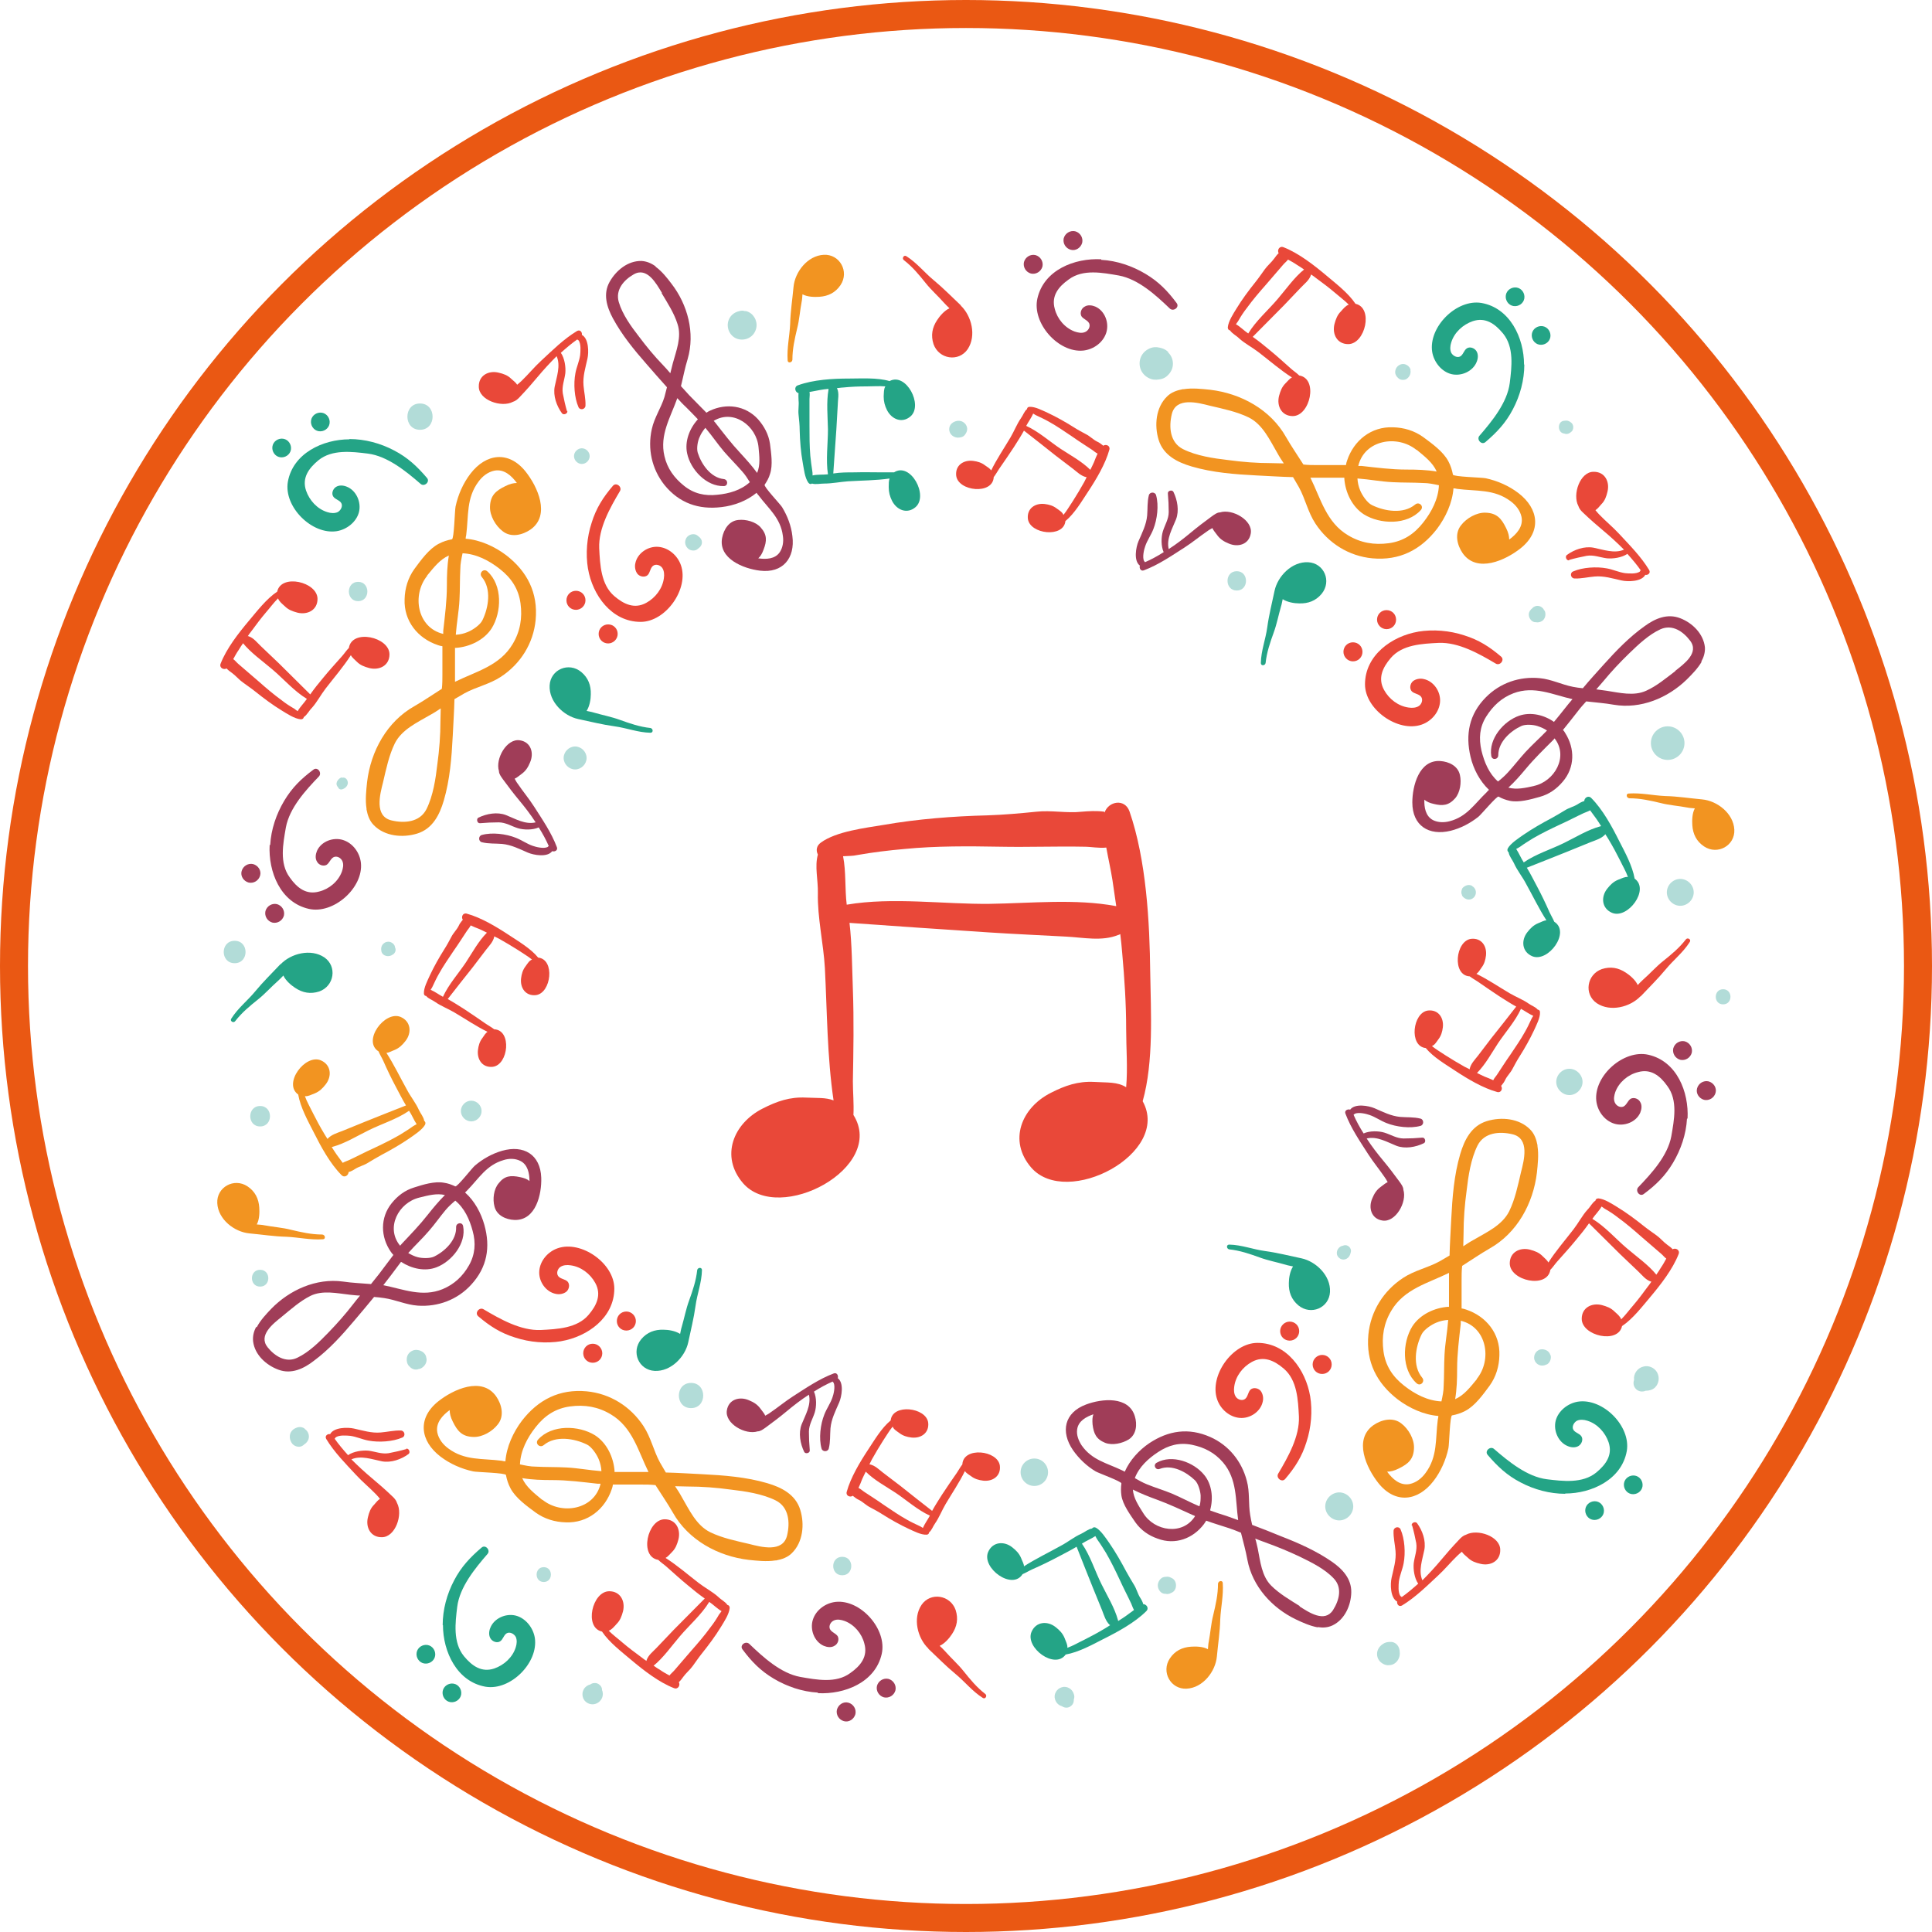 <?xml version="1.0" encoding="UTF-8"?><svg xmlns="http://www.w3.org/2000/svg" viewBox="0 0 69 69"><defs><style>.cls-1{fill:#f29421;}.cls-2{fill:#e94839;}.cls-3{fill:#a03d58;}.cls-4{fill:#24a486;}.cls-5{fill:none;stroke:#ea5813;stroke-miterlimit:10;}.cls-6{fill:#b2dcd8;}</style></defs><g id="Vrstva_3"><circle class="cls-5" cx="34.5" cy="34.5" r="34"/></g><g id="Vrstva_4"><path class="cls-2" d="m46.79,49.86c-.16-.94-.84-1.9-1.88-1.9-.9,0-1.73,1.18-1.44,2.02.12.35.44.63.81.66.37.03.75-.23.82-.59.03-.13,0-.28-.08-.38-.09-.1-.26-.13-.36-.04-.09.09-.09.25-.19.33-.1.08-.26.03-.33-.07-.07-.1-.08-.24-.06-.37.05-.37.3-.7.63-.88.42-.23.8-.05,1.14.24.48.41.51,1.12.54,1.71.03.71-.39,1.45-.74,2.04-.09.15.13.33.25.19.35-.41.6-.8.76-1.32.17-.52.22-1.1.13-1.65Z"/><path class="cls-2" d="m46.06,47.2c-.18,0-.34.15-.34.34s.15.34.34.34.34-.15.34-.34-.15-.34-.34-.34Z"/><path class="cls-2" d="m47.22,48.39c-.18,0-.34.15-.34.34s.15.34.34.34.34-.15.34-.34-.15-.34-.34-.34Z"/><path class="cls-3" d="m60.27,39.95c.05-.95-.38-2.05-1.4-2.28-.88-.2-1.95.75-1.86,1.64.04.37.29.71.64.82s.78-.05.93-.39c.05-.12.07-.27,0-.38-.06-.12-.22-.18-.34-.12-.11.07-.14.22-.26.28-.12.05-.26-.03-.31-.15-.05-.12-.02-.25.02-.37.13-.35.45-.62.81-.71.46-.13.79.13,1.05.5.38.51.24,1.21.14,1.79-.13.7-.71,1.33-1.18,1.82-.12.13.05.36.2.24.43-.32.76-.64,1.04-1.11.28-.47.47-1.02.5-1.58Z"/><path class="cls-3" d="m60.17,37.19c-.18-.04-.36.07-.41.25-.04.18.07.36.25.41.18.04.36-.07.41-.25.04-.18-.07-.36-.25-.41Z"/><path class="cls-3" d="m61.02,38.62c-.18-.04-.36.07-.41.25s.07.36.25.41c.18.04.36-.07.41-.25s-.07-.36-.25-.41Z"/><path class="cls-4" d="m55.9,53.34c.95,0,2.02-.5,2.2-1.52.15-.89-.86-1.9-1.75-1.76-.36.06-.7.33-.79.68-.09.36.1.78.44.91.12.05.27.06.38-.01s.17-.23.1-.34c-.07-.11-.23-.13-.29-.24-.06-.11.02-.26.13-.32.11-.05.25-.04.37,0,.36.11.64.42.76.77.15.45-.09.79-.44,1.08-.49.4-1.2.31-1.77.24-.7-.09-1.36-.63-1.88-1.08-.13-.12-.35.07-.23.21.35.41.69.73,1.17.98.49.26,1.05.41,1.6.41Z"/><path class="cls-4" d="m58.66,53.09c.03-.18-.09-.36-.27-.39s-.36.09-.39.27c-.03.18.09.36.27.39s.36-.09.39-.27Z"/><path class="cls-4" d="m57.28,54.01c.03-.18-.09-.36-.27-.39s-.36.09-.39.27c-.03.18.09.36.27.39s.36-.09.39-.27Z"/><path class="cls-3" d="m50.79,40.63c-.22.02-.44.03-.66.03-.25,0-.46-.14-.69-.21-.2-.06-.52-.07-.74.03-.14-.22-.26-.44-.36-.67.02,0,.03-.02.04-.03.14-.07.42,0,.53.04.21.07.4.21.61.29.35.14.85.2,1.21.1.13-.03.13-.23,0-.26-.24-.06-.48-.04-.72-.06-.33-.03-.62-.18-.92-.31-.21-.09-.7-.18-.87.05-.09-.03-.21.03-.17.14.2.53.52.99.82,1.46.18.28.39.53.58.81.04.05.07.11.11.18-.08.03-.15.1-.25.17-.15.11-.23.24-.3.41-.15.34-.03.73.36.79.47.08.89-.66.75-1.1,0-.1-.07-.19-.14-.29-.19-.26-.38-.51-.58-.75-.2-.24-.41-.51-.59-.79.37-.09.73.13,1.06.26.31.12.69.05.98-.09.09-.04.05-.21-.05-.2Z"/><path class="cls-2" d="m50.43,54.47c.06.21.11.43.15.64.04.25-.06.48-.09.72-.02.21.02.53.16.73-.19.17-.39.34-.59.48-.01-.02-.02-.03-.04-.03-.1-.13-.07-.41-.06-.53.03-.22.13-.43.17-.65.07-.37.04-.87-.11-1.21-.05-.12-.24-.09-.25.05-.01.24.05.48.07.72.03.33-.07.64-.14.96-.05.22-.05.72.2.85-.02.09.06.2.17.14.48-.29.88-.69,1.29-1.07.24-.22.45-.48.69-.71.05-.05.1-.09.16-.14.05.08.12.13.21.21.13.13.28.18.45.22.36.09.72-.1.71-.5,0-.48-.81-.76-1.22-.54-.1.03-.18.1-.26.19-.22.23-.43.47-.63.71-.2.24-.43.49-.67.73-.15-.34,0-.74.07-1.09.06-.33-.07-.69-.26-.95-.06-.08-.22-.01-.19.09Z"/><path class="cls-4" d="m40.83,57.29c-.02-.08-.07-.17-.11-.23-.09-.14-.13-.32-.22-.46-.1-.16-.19-.32-.28-.48-.18-.34-.38-.69-.6-1.01-.12-.17-.3-.45-.48-.55-.06-.03-.11-.01-.14.03-.14.02-.26.13-.39.19-.25.11-.48.3-.73.43-.43.24-.89.46-1.31.73,0-.09-.06-.18-.1-.29-.07-.17-.18-.28-.32-.39-.29-.23-.7-.2-.86.17-.24.57.86,1.38,1.23.79.12-.05.23-.12.34-.17.32-.14.63-.29.93-.45.22-.12.45-.23.66-.36.19.49.39.98.58,1.46.11.27.22.54.33.81.07.18.13.39.27.52,0,0,.01.01.02.01-.06.04-.12.08-.19.12-.25.15-.49.28-.75.41-.19.09-.39.21-.59.28.01-.12-.05-.21-.1-.35-.07-.17-.18-.28-.32-.39-.29-.23-.7-.2-.86.17-.24.56.83,1.36,1.22.81.46-.08.95-.35,1.34-.55.52-.26,1.13-.59,1.54-1,.11-.11,0-.26-.13-.25Zm-.9.59s0,0,0-.01c-.12-.45-.39-.88-.59-1.29-.23-.46-.4-1.02-.7-1.45.15-.1.33-.17.48-.27.03.05.05.1.08.14.11.15.2.3.3.46.18.31.34.64.49.96.13.29.28.57.41.85.03.07.06.16.1.23-.1.07-.2.15-.3.22-.08.06-.17.11-.26.17Z"/><path class="cls-2" d="m59.75,44.63c-.06-.07-.13-.12-.2-.17-.14-.1-.25-.24-.39-.34-.15-.11-.3-.21-.45-.33-.3-.24-.62-.48-.95-.68-.18-.11-.45-.29-.67-.31-.07,0-.1.03-.11.08-.12.08-.18.22-.29.33-.18.2-.32.47-.49.69-.3.39-.64.78-.9,1.19-.04-.08-.12-.14-.21-.23-.13-.13-.27-.18-.45-.23-.36-.09-.72.09-.72.49,0,.62,1.34.92,1.45.23.09-.09.16-.2.24-.29.23-.26.46-.51.68-.78.16-.19.32-.39.46-.59.37.37.75.74,1.12,1.11.21.2.42.4.63.6.14.13.27.31.46.37,0,0,.02,0,.02,0-.04.06-.08.12-.13.18-.17.23-.34.46-.52.67-.14.16-.27.34-.43.5-.04-.11-.13-.18-.24-.28-.13-.13-.27-.18-.45-.23-.36-.09-.72.09-.72.49,0,.61,1.3.91,1.44.26.39-.26.73-.71,1.01-1.04.37-.44.8-.99,1.01-1.53.06-.15-.11-.24-.22-.17Zm-.59.9s0,0,0,0c-.29-.36-.71-.65-1.06-.95-.39-.33-.78-.78-1.23-1.05.1-.15.24-.28.33-.44.05.03.09.07.13.09.16.09.31.19.45.3.29.21.57.45.83.68.24.21.48.41.72.62.06.05.12.13.18.17-.06.11-.12.22-.19.32-.05.09-.11.17-.17.26Z"/><path class="cls-2" d="m53.63,38.76c.05-.06.1-.13.13-.2.07-.14.19-.25.26-.39.08-.15.16-.3.25-.44.19-.3.37-.62.52-.94.08-.18.22-.44.21-.64,0-.06-.04-.09-.08-.09-.08-.1-.22-.14-.33-.22-.2-.14-.46-.24-.68-.37-.39-.23-.77-.49-1.18-.69.07-.05.12-.13.18-.22.1-.13.14-.27.16-.43.04-.34-.16-.64-.53-.6-.56.07-.69,1.31-.05,1.34.09.07.2.13.29.19.26.18.52.36.78.53.19.12.39.25.59.36-.3.38-.59.76-.89,1.13-.16.21-.32.42-.48.63-.11.14-.25.28-.29.46,0,0,0,.01,0,.02-.06-.03-.12-.06-.18-.09-.23-.13-.45-.26-.67-.4-.16-.11-.34-.21-.5-.34.1-.04.15-.13.23-.24.1-.13.14-.27.16-.43.04-.34-.16-.64-.53-.6-.55.07-.69,1.28-.08,1.34.27.33.72.59,1.05.81.44.29.99.62,1.5.76.14.04.21-.12.14-.22Zm-.88-.44s0,0,0,0c.3-.3.52-.71.75-1.06.26-.39.62-.79.82-1.23.15.08.28.18.44.25-.03.05-.06.09-.07.12-.07.15-.14.3-.22.44-.16.29-.35.56-.53.83-.17.24-.32.48-.48.72-.04.06-.1.12-.13.19-.1-.05-.21-.09-.31-.13-.09-.04-.17-.08-.25-.12Z"/><path class="cls-1" d="m54.91,40.9c-.04-.21-.11-.41-.26-.56-.39-.4-1.03-.46-1.55-.3-.55.17-.8.67-.95,1.18-.22.75-.28,1.54-.32,2.32-.02.43-.05.86-.06,1.3-.12.07-.24.14-.36.21-.42.23-.89.32-1.3.59-.7.46-1.16,1.19-1.24,2.03-.09.97.3,1.73,1.05,2.31.41.31.93.55,1.45.59,0,.04-.01.09-.02.13-.09.7,0,1.32-.44,1.91-.14.19-.33.34-.56.39-.35.07-.62-.18-.81-.44.12,0,.25-.03.41-.11.35-.17.54-.34.55-.74.01-.32-.2-.68-.45-.87-.3-.24-.71-.14-1,.06-.72.51-.25,1.53.18,2.07.6.75,1.41.65,1.97-.08.26-.34.44-.75.53-1.17.03-.13.05-1.16.13-1.17.16-.03.32-.08.47-.16.35-.18.64-.59.87-.9.23-.32.34-.69.35-1.08.03-.78-.47-1.4-1.19-1.64-.05-.02-.1-.03-.16-.04,0-.33,0-.67,0-1,0-.17,0-.35.02-.52.33-.21.65-.43.98-.62.98-.55,1.56-1.61,1.69-2.71.03-.29.07-.64.02-.95Zm-3.17,5.77c-.51.03-1.03.28-1.3.7-.36.58-.39,1.54.15,2.03.14.13.32-.06.2-.2-.35-.42-.24-1.09-.02-1.54.08-.17.35-.35.52-.42.14-.06.28-.09.43-.1,0,0,0,.01,0,.02-.03.41-.11.82-.13,1.23-.02.37-.01.73-.03,1.1,0,.19-.04.37-.08.56-.49-.02-.95-.26-1.33-.56-.41-.32-.67-.71-.74-1.23-.07-.52.01-1,.28-1.45.46-.78,1.31-.98,2.06-1.35,0,.17,0,.35,0,.52,0,.23,0,.47,0,.7Zm1.01,2.58c-.24.29-.46.58-.78.72.06-.36.07-.71.07-1.08,0-.54.07-1.07.13-1.61,0-.04,0-.07,0-.11.93.22,1.13,1.39.57,2.08Zm1.57-7.38c-.11.47-.21.96-.42,1.39-.25.5-.81.75-1.27,1.02-.13.07-.25.15-.37.23,0-.15.01-.3.01-.45,0-.52.04-1.03.11-1.54.06-.52.15-1.13.39-1.61.24-.47.79-.51,1.25-.4.62.15.41.93.3,1.36Z"/><path class="cls-3" d="m47.06,58.11c.18.03.36.02.53-.06.44-.21.66-.72.67-1.18.01-.49-.32-.84-.7-1.1-.55-.38-1.18-.66-1.8-.9-.34-.14-.69-.28-1.04-.41-.03-.12-.05-.23-.07-.35-.07-.41-.01-.82-.12-1.22-.18-.7-.65-1.28-1.31-1.57-.77-.34-1.49-.23-2.17.22-.37.25-.7.61-.88,1.02-.03-.02-.07-.03-.1-.05-.54-.26-1.07-.36-1.44-.89-.11-.17-.19-.37-.16-.57.04-.3.32-.45.58-.54-.04.1-.04.22-.03.36.04.33.13.53.45.66.26.1.61.02.84-.12.28-.18.31-.54.22-.83-.22-.73-1.18-.63-1.74-.42-.78.29-.92.97-.47,1.63.21.3.49.57.81.76.1.06.93.36.92.43-.02.14-.02.28,0,.43.05.33.31.68.5.96.2.28.47.47.79.58.63.24,1.27,0,1.66-.52.03-.04.05-.08.08-.12.27.1.55.18.82.27.14.05.28.1.42.16.08.32.17.64.23.97.18.95.88,1.72,1.74,2.13.23.11.5.23.77.28Zm-3.84-4.18c.12-.43.06-.92-.21-1.25-.37-.46-1.15-.75-1.7-.44-.14.08-.04.28.11.22.44-.17.95.11,1.26.41.12.12.19.39.2.54,0,.13,0,.25-.04.38,0,0-.01,0-.02,0-.33-.14-.64-.31-.97-.45-.29-.12-.6-.21-.89-.33-.15-.06-.29-.14-.43-.22.15-.4.48-.7.83-.93.38-.25.76-.35,1.21-.26.44.09.81.28,1.11.63.51.6.44,1.34.54,2.06-.14-.05-.28-.1-.42-.15-.19-.06-.38-.12-.57-.19Zm-2.39.11c-.17-.27-.35-.54-.37-.84.28.14.56.25.86.36.44.16.86.36,1.28.55.03.01.06.02.08.04-.44.7-1.45.54-1.85-.11Zm5.59,3.32c-.35-.22-.73-.44-1.02-.73-.34-.34-.39-.87-.48-1.32-.03-.12-.05-.24-.09-.36.12.05.24.09.37.14.42.15.83.32,1.23.51.41.2.88.43,1.2.77.32.33.2.78-.02,1.13-.3.47-.87.08-1.2-.13Z"/><path class="cls-4" d="m46.48,44.94c-.43-.09-.86-.2-1.3-.26-.44-.06-.83-.22-1.28-.23-.11,0-.1.15,0,.17.38.04.73.16,1.09.29.3.11.62.17.93.26.09.03.18.04.26.06-.11.17-.15.42-.15.59-.01.32.09.59.34.8.45.37,1.1.09,1.13-.48.03-.58-.5-1.09-1.02-1.2Z"/><path class="cls-2" d="m58.59,35.59c.3-.32.62-.63.9-.97.28-.34.62-.6.86-.98.06-.09-.08-.17-.14-.09-.24.31-.52.54-.82.78-.25.2-.47.45-.71.66-.07.06-.13.13-.19.19-.08-.18-.28-.35-.42-.44-.27-.18-.55-.23-.86-.13-.54.19-.65.9-.18,1.22.48.32,1.19.14,1.56-.25Z"/><path class="cls-1" d="m43.46,59.16c.04-.44.11-.88.12-1.32.02-.44.12-.85.09-1.3,0-.11-.16-.09-.17.02,0,.39-.08.74-.17,1.12-.08.31-.1.64-.16.95-.02.09-.02.18-.03.27-.18-.1-.44-.1-.6-.09-.32.02-.58.15-.76.42-.32.48.03,1.11.6,1.08.58-.03,1.03-.61,1.08-1.15Z"/><path class="cls-2" d="m50.65,22.56c-.94.16-1.9.84-1.9,1.88,0,.9,1.18,1.73,2.02,1.44.35-.12.63-.44.66-.81.03-.37-.23-.75-.59-.82-.13-.03-.28,0-.38.08-.1.09-.13.26-.04.36.09.09.25.09.33.19.08.1.03.26-.07.33-.1.07-.24.08-.37.06-.37-.05-.7-.3-.88-.63-.23-.42-.05-.8.24-1.14.41-.48,1.12-.51,1.71-.54.71-.03,1.45.39,2.04.74.15.09.33-.13.19-.25-.41-.35-.8-.6-1.32-.76-.52-.17-1.1-.22-1.65-.13Z"/><path class="cls-2" d="m47.98,23.28c0,.18.15.34.34.34s.34-.15.34-.34-.15-.34-.34-.34-.34.15-.34.34Z"/><path class="cls-2" d="m49.18,22.13c0,.18.15.34.34.34s.34-.15.34-.34-.15-.34-.34-.34-.34.15-.34.34Z"/><path class="cls-3" d="m39.33,9.26c-.95-.05-2.05.38-2.28,1.4-.2.88.75,1.95,1.64,1.86.37-.04.71-.29.82-.64.11-.35-.05-.78-.39-.93-.12-.05-.27-.07-.38,0-.12.06-.18.22-.12.34.07.11.22.14.28.26.05.12-.03.26-.15.31-.12.05-.25.02-.37-.02-.35-.13-.62-.45-.71-.81-.13-.46.13-.79.5-1.05.51-.38,1.21-.24,1.79-.14.7.13,1.33.71,1.82,1.18.13.12.36-.05.24-.2-.32-.43-.64-.76-1.11-1.04-.47-.28-1.02-.47-1.58-.5Z"/><path class="cls-3" d="m36.57,9.36c-.04.18.07.36.25.41.18.04.36-.07.41-.25.04-.18-.07-.36-.25-.41-.18-.04-.36.07-.41.25Z"/><path class="cls-3" d="m37.99,8.51c-.04.18.07.36.25.41s.36-.07.41-.25c.04-.18-.07-.36-.25-.41-.18-.04-.36.07-.41.25Z"/><path class="cls-4" d="m54.43,13.02c0-.95-.5-2.02-1.52-2.2-.89-.15-1.9.86-1.76,1.75.06.36.33.7.68.79.36.09.78-.1.91-.44.05-.12.06-.27-.01-.38-.07-.11-.23-.17-.34-.1-.11.07-.13.23-.24.29-.11.06-.26-.02-.32-.13-.05-.11-.04-.25,0-.37.11-.36.42-.64.77-.76.45-.15.79.09,1.08.44.4.49.31,1.2.24,1.77-.09.7-.63,1.36-1.08,1.88-.12.13.07.35.21.23.41-.35.73-.69.98-1.17.26-.49.41-1.05.41-1.6Z"/><path class="cls-4" d="m54.17,10.27c-.18-.03-.36.09-.39.27s.09.36.27.39c.18.03.36-.09.39-.27s-.09-.36-.27-.39Z"/><path class="cls-4" d="m55.1,11.65c-.18-.03-.36.09-.39.27s.09.36.27.39c.18.03.36-.09.39-.27s-.09-.36-.27-.39Z"/><path class="cls-3" d="m41.71,17.63c.02.22.03.44.03.66,0,.25-.14.46-.21.69-.06.2-.07.52.03.74-.22.14-.44.26-.67.36,0-.02-.02-.03-.03-.04-.07-.14,0-.42.04-.53.07-.21.21-.4.29-.61.14-.35.2-.85.1-1.21-.03-.13-.23-.13-.26,0-.06.24-.04.48-.06.72-.03.33-.18.62-.31.92-.09.21-.18.7.05.87-.03.09.03.21.14.17.53-.2.99-.52,1.46-.82.28-.18.53-.39.81-.58.05-.04.11-.07.18-.11.03.08.1.15.17.25.11.15.24.23.41.3.34.15.73.03.79-.36.08-.47-.66-.89-1.1-.75-.1,0-.19.07-.29.14-.26.19-.51.38-.75.58-.24.2-.51.41-.79.59-.09-.37.13-.73.26-1.06.12-.31.05-.69-.09-.98-.04-.09-.21-.05-.2.05Z"/><path class="cls-2" d="m56.03,20c.21-.06.43-.11.64-.15.25-.04.48.06.72.09.21.02.53-.02.73-.16.17.19.34.39.48.59-.02.01-.03.02-.03.04-.13.1-.41.07-.53.06-.22-.03-.43-.13-.65-.17-.37-.07-.87-.04-1.21.11-.12.05-.09.24.05.25.24.01.48-.05.72-.07.33-.03.64.07.96.14.22.05.72.05.85-.2.09.02.2-.06.14-.17-.29-.48-.69-.88-1.07-1.29-.22-.24-.48-.45-.71-.69-.05-.05-.09-.1-.14-.16.08-.05.13-.12.21-.21.13-.13.18-.28.22-.45.09-.36-.1-.72-.5-.71-.48,0-.76.81-.54,1.22.03.1.1.18.19.26.23.22.47.43.71.63.24.2.49.43.73.67-.34.15-.74,0-1.09-.07-.33-.06-.69.07-.95.26-.08.06-.01.22.09.19Z"/><path class="cls-4" d="m56.58,28.61c-.08.02-.17.07-.23.11-.14.09-.32.13-.46.22-.16.1-.32.19-.48.28-.34.18-.69.38-1.01.6-.17.12-.45.3-.55.48-.03.06-.01.11.03.14.02.14.13.26.19.39.11.25.3.48.43.73.24.43.46.89.73,1.31-.09,0-.18.06-.29.1-.17.07-.28.18-.39.32-.23.29-.2.7.17.86.57.24,1.38-.86.79-1.23-.05-.12-.12-.23-.17-.34-.14-.32-.29-.63-.45-.93-.12-.22-.23-.45-.36-.66.49-.19.98-.39,1.46-.58.27-.11.54-.22.81-.33.18-.07.39-.13.52-.27,0,0,.01-.01.01-.02.04.06.08.12.12.19.15.25.28.49.41.75.09.19.21.39.28.59-.12-.01-.21.05-.35.1-.17.07-.28.18-.39.32-.23.29-.2.7.17.86.56.24,1.36-.83.81-1.22-.08-.46-.35-.95-.55-1.34-.26-.52-.59-1.13-1-1.54-.11-.11-.26,0-.25.13Zm.59.9s0,0-.01,0c-.45.12-.88.39-1.29.59-.46.23-1.02.4-1.45.7-.1-.15-.17-.33-.27-.48.05-.03.1-.05.14-.08.15-.11.3-.2.46-.3.31-.18.64-.34.96-.49.29-.13.57-.28.85-.41.07-.03.16-.06.23-.1.07.1.15.2.22.3.06.08.11.17.17.26Z"/><path class="cls-2" d="m45.68,9.03c-.07.06-.12.13-.17.2-.1.14-.24.25-.34.39-.11.15-.21.3-.33.45-.24.3-.48.62-.68.95-.11.18-.29.45-.31.67,0,.07.03.1.08.11.08.12.22.18.33.29.2.18.47.32.69.49.39.3.78.64,1.19.9-.08.04-.14.12-.23.21-.13.13-.18.27-.23.45-.09.36.09.72.49.72.62,0,.92-1.34.23-1.45-.09-.09-.2-.16-.29-.24-.26-.23-.51-.46-.78-.68-.19-.16-.39-.32-.59-.46.37-.37.74-.75,1.11-1.12.2-.21.4-.42.6-.63.13-.14.31-.27.37-.46,0,0,0-.02,0-.02.06.04.12.08.18.13.23.17.46.34.67.52.16.14.34.27.5.43-.11.04-.18.13-.28.24-.13.13-.18.27-.23.45-.09.36.09.72.49.72.61,0,.91-1.3.26-1.44-.26-.39-.71-.73-1.04-1.01-.44-.37-.99-.8-1.53-1.01-.15-.06-.24.11-.17.22Zm.9.59s0,0,0,0c-.36.29-.65.71-.95,1.06-.33.39-.78.78-1.05,1.23-.15-.1-.28-.24-.44-.33.03-.05.07-.09.09-.13.09-.16.19-.31.3-.45.21-.29.45-.57.68-.83.21-.24.41-.48.62-.72.05-.06.13-.12.17-.18.11.06.22.12.32.19.09.05.17.11.26.17Z"/><path class="cls-2" d="m39.38,15.9c-.06-.05-.13-.1-.2-.13-.14-.07-.25-.19-.39-.26-.15-.08-.3-.16-.44-.25-.3-.19-.62-.37-.94-.52-.18-.08-.44-.22-.64-.21-.06,0-.09.04-.09.08-.1.08-.14.22-.22.33-.14.2-.24.46-.37.68-.23.39-.49.77-.69,1.18-.05-.07-.13-.12-.22-.18-.13-.1-.27-.14-.43-.16-.34-.04-.64.16-.6.53.07.56,1.31.69,1.34.05.07-.09.13-.2.19-.29.18-.26.36-.52.53-.78.12-.19.25-.39.36-.59.38.3.76.59,1.13.89.21.16.42.32.63.48.14.11.28.25.46.29,0,0,.01,0,.02,0-.03.06-.06.12-.09.18-.13.23-.26.45-.4.67-.11.16-.21.34-.34.5-.04-.1-.13-.15-.24-.23-.13-.1-.27-.14-.43-.16-.34-.04-.64.16-.6.53.07.55,1.28.69,1.34.08.33-.27.59-.72.81-1.05.29-.44.62-.99.76-1.5.04-.14-.12-.21-.22-.14Zm-.44.88s0,0,0,0c-.3-.3-.71-.52-1.06-.75-.39-.26-.79-.62-1.23-.82.08-.15.18-.28.25-.44.05.03.09.06.12.07.15.07.3.14.44.22.29.16.56.35.83.53.24.17.48.32.72.48.06.04.12.1.19.13-.05.1-.09.21-.13.31-.04.09-.08.17-.12.25Z"/><path class="cls-1" d="m42.24,13.9c-.21.04-.41.11-.56.26-.4.39-.46,1.03-.3,1.55.17.55.67.8,1.18.95.75.22,1.54.28,2.32.32.43.02.86.05,1.3.06.07.12.14.24.21.36.23.42.32.89.59,1.3.46.7,1.19,1.16,2.03,1.24.97.09,1.73-.3,2.31-1.05.31-.41.55-.93.59-1.45.04,0,.09.01.13.02.7.09,1.32,0,1.91.44.19.14.34.33.39.56.07.35-.18.62-.44.81,0-.12-.03-.25-.11-.41-.17-.35-.34-.54-.74-.55-.32-.01-.68.2-.87.45-.24.3-.14.71.06,1,.51.72,1.53.25,2.07-.18.75-.6.65-1.41-.08-1.97-.34-.26-.75-.44-1.17-.53-.13-.03-1.16-.05-1.17-.13-.03-.16-.08-.32-.16-.47-.18-.35-.59-.64-.9-.87-.32-.23-.69-.34-1.08-.35-.78-.03-1.4.47-1.64,1.19-.02.05-.03.1-.04.16-.33,0-.67,0-1,0-.17,0-.35,0-.52-.02-.21-.33-.43-.65-.62-.98-.55-.98-1.61-1.56-2.71-1.69-.29-.03-.64-.07-.95-.02Zm5.77,3.17c.03.51.28,1.03.7,1.3.58.36,1.54.39,2.03-.15.13-.14-.06-.32-.2-.2-.42.35-1.09.24-1.54.02-.17-.08-.35-.35-.42-.52-.06-.14-.09-.28-.1-.43,0,0,.01,0,.02,0,.41.03.82.11,1.23.13.37.02.73.01,1.1.03.19,0,.37.04.56.08-.02.49-.26.95-.56,1.33-.32.41-.71.67-1.23.74-.52.07-1-.01-1.45-.28-.78-.46-.98-1.31-1.35-2.06.17,0,.35,0,.52,0,.23,0,.47,0,.7,0Zm2.58-1.01c.29.24.58.46.72.78-.36-.06-.71-.07-1.08-.07-.54,0-1.07-.07-1.61-.13-.04,0-.07,0-.11,0,.22-.93,1.39-1.13,2.08-.57Zm-7.38-1.57c.47.11.96.21,1.39.42.5.25.75.81,1.02,1.27.07.13.15.25.23.37-.15,0-.3-.01-.45-.01-.52,0-1.03-.04-1.54-.11-.52-.06-1.13-.15-1.61-.39-.47-.24-.51-.79-.4-1.25.15-.62.93-.41,1.36-.3Z"/><path class="cls-3" d="m60.76,23.63c.09-.16.14-.33.13-.51-.05-.48-.44-.87-.88-1.04-.46-.18-.9.01-1.27.28-.55.39-1.02.88-1.47,1.38-.25.28-.5.55-.74.84-.12-.01-.24-.03-.35-.05-.41-.08-.77-.27-1.19-.31-.72-.07-1.42.17-1.93.69-.59.6-.73,1.32-.54,2.12.1.43.33.87.66,1.18-.03.02-.06.05-.08.08-.44.42-.71.88-1.33,1.04-.19.05-.41.05-.59-.04-.27-.14-.32-.46-.31-.73.08.07.19.12.33.15.32.08.54.06.77-.2.18-.21.23-.57.17-.83-.07-.33-.4-.48-.7-.5-.76-.05-1,.89-1,1.48,0,.83.59,1.2,1.37,1.01.36-.09.7-.27.99-.5.09-.07.66-.75.72-.72.12.07.26.12.4.15.33.07.75-.05,1.07-.14.33-.09.6-.28.82-.54.44-.51.44-1.19.09-1.74-.02-.04-.05-.08-.08-.11.18-.22.36-.45.54-.68.09-.12.19-.23.29-.34.33.04.66.06.99.12.96.16,1.92-.24,2.6-.9.18-.18.39-.39.53-.63Zm-5.25,2.16c-.36-.26-.84-.37-1.25-.23-.56.19-1.1.83-1,1.44.03.16.25.13.25-.03,0-.47.43-.86.82-1.04.15-.07.43-.05.58,0,.12.04.24.09.34.16,0,0,0,0-.01.01-.25.26-.51.49-.76.76-.21.23-.41.49-.62.72-.11.12-.23.23-.36.33-.32-.28-.49-.69-.59-1.1-.1-.44-.07-.84.17-1.22.24-.38.55-.67.97-.83.74-.28,1.4.05,2.11.21-.1.11-.19.23-.28.34-.13.16-.25.32-.38.47Zm-.72,2.28c-.32.07-.62.14-.92.06.23-.21.43-.44.63-.68.3-.36.63-.68.96-1.01.02-.02.04-.04.06-.07.51.65,0,1.54-.74,1.7Zm5.04-4.1c-.33.25-.66.53-1.04.7-.44.2-.95.07-1.41,0-.12-.02-.25-.03-.37-.05.09-.1.17-.2.26-.3.28-.34.59-.67.91-.98.33-.32.71-.68,1.13-.87.42-.18.8.08,1.05.41.34.44-.23.84-.53,1.08Z"/><path class="cls-4" d="m45.52,21.1c-.09.43-.2.86-.26,1.3-.06.44-.22.83-.23,1.28,0,.11.15.1.17,0,.04-.38.16-.73.29-1.09.11-.3.17-.62.26-.93.03-.09.04-.18.06-.26.17.11.42.15.59.15.32.01.59-.09.8-.34.37-.45.09-1.1-.48-1.13-.58-.03-1.09.5-1.2,1.02Z"/><path class="cls-2" d="m34.32,10.91c-.32-.3-.63-.62-.97-.9-.34-.28-.6-.62-.98-.86-.09-.06-.17.08-.09.14.31.24.54.52.78.82.2.25.45.47.66.71.06.07.13.13.19.19-.18.08-.35.28-.44.42-.18.27-.23.55-.13.86.19.54.9.65,1.22.18.32-.48.14-1.19-.25-1.56Z"/><path class="cls-1" d="m60.79,28.55c-.44-.04-.88-.11-1.32-.12-.44-.02-.85-.12-1.3-.09-.11,0-.09.16.02.17.39,0,.74.08,1.12.17.31.08.64.1.95.16.09.02.18.02.27.03-.1.18-.1.44-.09.6.02.32.15.58.42.76.48.32,1.11-.03,1.08-.6-.03-.58-.61-1.03-1.15-1.08Z"/><path class="cls-2" d="m21,20.31c.16.94.84,1.9,1.88,1.9.9,0,1.73-1.18,1.44-2.02-.12-.35-.44-.63-.81-.66-.37-.03-.75.23-.82.59-.03.13,0,.28.08.38.09.1.26.13.36.04.09-.09.09-.25.19-.33.1-.08.26-.03.33.07.07.1.08.24.06.37-.05.37-.3.7-.63.88-.42.23-.8.05-1.14-.24-.48-.41-.51-1.12-.54-1.71-.03-.71.39-1.45.74-2.04.09-.15-.13-.33-.25-.19-.35.41-.6.8-.76,1.32-.17.52-.22,1.1-.13,1.65Z"/><path class="cls-2" d="m21.72,22.98c.18,0,.34-.15.34-.34s-.15-.34-.34-.34-.34.15-.34.34.15.34.34.34Z"/><path class="cls-2" d="m20.57,21.78c.18,0,.34-.15.34-.34s-.15-.34-.34-.34-.34.15-.34.34.15.34.34.34Z"/><path class="cls-3" d="m9.63,30.18c-.05.95.38,2.05,1.4,2.28.88.2,1.95-.75,1.86-1.64-.04-.37-.29-.71-.64-.82-.35-.11-.78.05-.93.39-.05.12-.07.27,0,.38.06.12.22.18.34.12.11-.07.14-.22.26-.28.12-.05.26.03.31.15.05.12.02.25-.02.37-.13.35-.45.62-.81.71-.46.13-.79-.13-1.05-.5-.38-.51-.24-1.21-.14-1.79.13-.7.71-1.33,1.18-1.82.12-.13-.05-.36-.2-.24-.43.32-.76.64-1.04,1.11-.28.47-.47,1.02-.5,1.58Z"/><path class="cls-3" d="m9.73,32.95c.18.04.36-.07.41-.25.04-.18-.07-.36-.25-.41-.18-.04-.36.07-.41.25-.04.18.07.36.25.41Z"/><path class="cls-3" d="m8.88,31.52c.18.04.36-.07.41-.25s-.07-.36-.25-.41c-.18-.04-.36.07-.41.25s.07.36.25.41Z"/><path class="cls-4" d="m12.48,15.69c-.95,0-2.02.5-2.2,1.52-.15.89.86,1.9,1.75,1.76.36-.06.7-.33.79-.68.09-.36-.1-.78-.44-.91-.12-.05-.27-.06-.38.01-.11.07-.17.23-.1.34.07.11.23.13.29.24.06.11-.02.26-.13.32-.11.05-.25.04-.37,0-.36-.11-.64-.42-.76-.77-.15-.45.09-.79.44-1.08.49-.4,1.2-.31,1.77-.24.7.09,1.36.63,1.88,1.08.13.12.35-.07.23-.21-.35-.41-.69-.73-1.17-.98-.49-.26-1.05-.41-1.6-.41Z"/><path class="cls-4" d="m9.73,15.94c-.03.18.09.36.27.39s.36-.09.39-.27c.03-.18-.09-.36-.27-.39s-.36.09-.39.27Z"/><path class="cls-4" d="m11.11,15.01c-.03.18.09.36.27.39s.36-.09.39-.27c.03-.18-.09-.36-.27-.39s-.36.09-.39.27Z"/><path class="cls-3" d="m17.15,29.4c.22-.02.44-.03.66-.03.25,0,.46.14.69.21.2.06.52.07.74-.03.14.22.26.44.36.67-.02,0-.03.02-.04.03-.14.07-.42,0-.53-.04-.21-.07-.4-.21-.61-.29-.35-.14-.85-.2-1.21-.1-.13.03-.13.23,0,.26.24.06.48.04.72.06.33.03.62.18.92.31.21.09.7.18.87-.05.09.03.21-.03.17-.14-.2-.53-.52-.99-.82-1.46-.18-.28-.39-.53-.58-.81-.04-.05-.07-.11-.11-.18.08-.03.15-.1.25-.17.15-.11.23-.24.3-.41.15-.34.03-.73-.36-.79-.47-.08-.89.66-.75,1.1,0,.1.07.19.14.29.19.26.38.51.58.75.2.24.41.51.59.79-.37.09-.73-.13-1.06-.26-.31-.12-.69-.05-.98.09-.09.04-.05.21.05.2Z"/><path class="cls-2" d="m20.25,14.69c-.06-.21-.11-.43-.15-.64-.04-.25.06-.48.09-.72.02-.21-.02-.53-.16-.73.19-.17.39-.34.59-.48.01.02.02.03.04.03.1.13.07.41.06.53-.03.22-.13.43-.17.65-.07.37-.04.87.11,1.21.05.12.24.09.25-.05.01-.24-.05-.48-.07-.72-.03-.33.07-.64.14-.96.05-.22.05-.72-.2-.85.02-.09-.06-.2-.17-.14-.48.29-.88.69-1.29,1.07-.24.22-.45.48-.69.71-.05.05-.1.09-.16.14-.05-.08-.12-.13-.21-.21-.13-.13-.28-.18-.45-.22-.36-.09-.72.1-.71.5,0,.48.81.76,1.22.54.1-.03.18-.1.26-.19.22-.23.43-.47.63-.71.2-.24.43-.49.67-.73.15.34,0,.74-.07,1.09-.06.33.07.69.26.95.06.08.22.01.19-.09Z"/><path class="cls-4" d="m28.52,14.04c-.01.09,0,.18,0,.26.02.17-.02.34,0,.51.02.19.04.37.04.55.01.39.04.79.11,1.17.04.21.07.53.2.71.04.05.09.06.13.03.13.04.29,0,.44,0,.27,0,.57-.06.84-.08.49-.03,1-.03,1.49-.1-.03.09-.03.19-.03.31,0,.18.04.33.12.49.17.33.54.48.84.22.47-.41-.18-1.62-.77-1.24-.13,0-.26,0-.38,0-.35,0-.69-.01-1.04,0-.25,0-.5,0-.75.04.04-.52.07-1.05.11-1.57.02-.29.03-.58.05-.87,0-.19.06-.41-.02-.59,0,0,0-.01-.01-.02.07,0,.15-.02.22-.02.29-.03.57-.04.85-.04.21,0,.44-.02.66,0-.06.1-.05.21-.06.36,0,.18.04.33.12.49.17.33.54.48.84.22.46-.4-.16-1.58-.75-1.26-.45-.13-1.01-.09-1.45-.09-.58,0-1.27.04-1.82.24-.15.05-.11.24.01.28Zm1.07-.14s0,0,0,.01c-.08.45-.03.96-.02,1.42,0,.51-.08,1.1,0,1.61-.18.02-.37,0-.55.04,0-.06,0-.12-.01-.16-.03-.18-.05-.36-.07-.54-.03-.35-.03-.72-.03-1.08,0-.32,0-.63,0-.95,0-.08.02-.17,0-.25.12-.02.25-.05.37-.07.1-.02.2-.03.3-.04Z"/><path class="cls-2" d="m8.08,23.86c.06.07.13.12.2.17.14.1.25.24.39.34.15.11.3.21.45.33.3.24.62.48.95.68.18.11.45.29.67.31.07,0,.1-.03.11-.08.12-.08.18-.22.29-.33.18-.2.32-.47.49-.69.3-.39.64-.78.9-1.19.04.08.12.14.21.23.13.13.27.18.45.23.36.09.72-.09.72-.49,0-.62-1.34-.92-1.45-.23-.09.09-.16.2-.24.29-.23.26-.46.51-.68.78-.16.19-.32.39-.46.59-.37-.37-.75-.74-1.12-1.11-.21-.2-.42-.4-.63-.6-.14-.13-.27-.31-.46-.37,0,0-.02,0-.02,0,.04-.06.08-.12.13-.18.17-.23.34-.46.52-.67.14-.16.27-.34.43-.5.04.11.13.18.24.28.13.13.27.18.45.23.36.09.72-.09.72-.49,0-.61-1.3-.91-1.44-.26-.39.26-.73.71-1.01,1.04-.37.44-.8.99-1.01,1.53-.06.15.11.24.22.17Zm.59-.9s0,0,0,0c.29.36.71.65,1.06.95.39.33.78.78,1.23,1.05-.1.15-.24.28-.33.44-.05-.03-.09-.07-.12-.09-.16-.09-.31-.19-.45-.3-.29-.21-.57-.45-.83-.68-.24-.21-.48-.41-.72-.62-.06-.05-.12-.13-.18-.17.06-.11.12-.22.19-.32.05-.09.11-.17.17-.26Z"/><path class="cls-2" d="m16.51,32.87c-.05.06-.1.13-.13.2-.07.14-.19.25-.26.39-.08.15-.16.3-.25.44-.19.3-.37.62-.52.94-.08.18-.22.44-.21.64,0,.06.04.09.08.09.08.1.22.14.33.22.2.14.46.24.68.37.39.23.77.49,1.18.69-.07.05-.12.13-.18.22-.1.13-.14.27-.16.43-.04.34.16.64.53.6.56-.07.69-1.31.05-1.34-.09-.07-.2-.13-.29-.19-.26-.18-.52-.36-.78-.53-.19-.12-.39-.25-.59-.36.3-.38.59-.76.89-1.13.16-.21.32-.42.48-.63.11-.14.25-.28.29-.46,0,0,0-.01,0-.02.06.03.12.06.18.09.23.13.45.26.67.4.16.11.34.21.5.34-.1.04-.15.13-.23.24-.1.13-.14.27-.16.43-.04.34.16.64.53.6.55-.07.69-1.28.08-1.34-.27-.33-.72-.59-1.05-.81-.44-.29-.99-.62-1.5-.76-.14-.04-.21.12-.14.22Zm.88.44s0,0,0,0c-.3.3-.52.71-.75,1.06-.26.39-.62.79-.82,1.23-.15-.08-.28-.18-.44-.25.03-.05.06-.09.07-.12.07-.15.14-.3.22-.44.16-.29.35-.56.53-.83.17-.24.32-.48.48-.72.04-.06.1-.12.13-.19.1.05.21.09.31.13.09.04.17.08.25.12Z"/><path class="cls-1" d="m13.09,28.91c.04.21.11.41.26.56.39.4,1.03.46,1.55.3.55-.17.8-.67.95-1.18.22-.75.28-1.54.32-2.32.02-.43.05-.86.06-1.3.12-.07.24-.14.36-.21.42-.23.89-.32,1.3-.59.7-.46,1.16-1.19,1.24-2.03.09-.97-.3-1.73-1.05-2.31-.41-.31-.93-.55-1.45-.59,0-.04.01-.09.02-.13.09-.7,0-1.32.44-1.91.14-.19.33-.34.56-.39.35-.07.62.18.81.44-.12,0-.25.03-.41.11-.35.17-.54.34-.55.74-.01.32.2.68.45.87.3.24.71.14,1-.06.72-.51.25-1.53-.18-2.07-.6-.75-1.41-.65-1.97.08-.26.34-.44.75-.53,1.17-.03.13-.05,1.16-.13,1.17-.16.03-.32.08-.47.16-.35.18-.64.59-.87.9-.23.32-.34.69-.35,1.08-.03.78.47,1.4,1.19,1.64.05.02.1.03.16.04,0,.33,0,.67,0,1,0,.17,0,.35-.02.52-.33.21-.65.43-.98.62-.98.55-1.56,1.61-1.69,2.71-.03.29-.07.64-.02.95Zm3.17-5.77c.51-.03,1.03-.28,1.3-.7.36-.58.39-1.54-.15-2.03-.14-.13-.32.06-.2.2.35.42.24,1.09.02,1.54-.08.17-.35.35-.52.42-.14.06-.28.09-.43.1,0,0,0-.01,0-.02.03-.41.11-.82.13-1.23.02-.37.01-.73.03-1.1,0-.19.04-.37.08-.56.49.02.95.26,1.33.56.41.32.67.71.74,1.23.07.52-.01,1-.28,1.45-.46.78-1.31.98-2.06,1.35,0-.17,0-.35,0-.52,0-.23,0-.47,0-.7Zm-1.01-2.58c.24-.29.46-.58.78-.72-.06.36-.07.71-.07,1.08,0,.54-.07,1.07-.13,1.61,0,.04,0,.07,0,.11-.93-.22-1.13-1.39-.57-2.08Zm-1.57,7.38c.11-.47.21-.96.42-1.39.25-.5.81-.75,1.27-1.02.13-.07.25-.15.37-.23,0,.15-.01.3-.01.45,0,.52-.04,1.03-.11,1.54-.06.52-.15,1.13-.39,1.61-.24.47-.79.51-1.25.4-.62-.15-.41-.93-.3-1.36Z"/><path class="cls-3" d="m23.41,9.51c-.15-.11-.32-.18-.5-.19-.49-.01-.91.34-1.14.75-.24.43-.1.89.12,1.3.32.59.75,1.12,1.19,1.62.24.28.49.56.74.84-.03.12-.06.23-.09.35-.12.39-.36.73-.45,1.14-.16.71,0,1.43.45,2,.53.65,1.22.89,2.04.79.44-.05.9-.22,1.25-.51.02.03.04.06.07.09.36.48.79.81.87,1.45.03.2,0,.41-.11.58-.17.25-.49.26-.77.22.08-.07.14-.17.19-.31.12-.31.13-.53-.1-.79-.18-.21-.54-.3-.8-.27-.33.03-.52.33-.58.64-.14.74.76,1.1,1.35,1.17.82.1,1.26-.45,1.16-1.23-.04-.37-.18-.73-.37-1.04-.06-.1-.67-.74-.62-.8.08-.12.15-.24.19-.38.11-.32.04-.75,0-1.08-.05-.34-.21-.63-.43-.88-.45-.49-1.13-.58-1.72-.3-.04.02-.08.04-.12.07-.2-.21-.41-.41-.61-.62-.1-.11-.2-.22-.3-.33.08-.32.14-.65.24-.97.27-.93,0-1.94-.58-2.69-.15-.2-.34-.44-.56-.6Zm1.51,5.47c-.3.33-.47.79-.38,1.21.12.58.69,1.19,1.31,1.17.16,0,.16-.23,0-.25-.47-.05-.8-.53-.93-.94-.05-.16,0-.43.07-.57.05-.12.12-.22.2-.32,0,0,0,0,.01.01.23.27.43.57.66.84.21.24.43.46.64.7.11.12.2.26.28.39-.32.29-.74.41-1.16.45-.45.05-.84-.04-1.19-.32-.35-.28-.6-.62-.7-1.06-.18-.76.22-1.39.46-2.07.1.11.2.22.31.32.14.14.28.28.42.43Zm2.17.99c.03.32.07.64-.05.92-.18-.25-.39-.48-.6-.71-.32-.34-.6-.71-.89-1.08-.02-.02-.04-.05-.06-.07.71-.43,1.53.18,1.6.94Zm-3.46-5.5c.21.35.45.72.57,1.11.15.46-.05.95-.17,1.39-.03.12-.06.24-.09.36-.09-.1-.17-.2-.26-.29-.31-.32-.59-.66-.86-1.02-.28-.36-.59-.79-.72-1.23-.13-.44.18-.79.53-.99.48-.28.81.33,1.01.66Z"/><path class="cls-4" d="m20.65,25.68c.43.09.86.2,1.3.26.44.06.83.22,1.28.23.11,0,.1-.15,0-.17-.38-.04-.73-.16-1.09-.29-.3-.11-.62-.17-.93-.26-.09-.03-.18-.04-.26-.06.11-.17.15-.42.15-.59.01-.32-.09-.59-.34-.8-.45-.37-1.1-.09-1.13.48-.03.58.5,1.09,1.02,1.2Z"/><path class="cls-4" d="m10.02,34.43c-.3.32-.62.63-.9.97-.28.34-.62.6-.86.98-.06.09.08.17.14.09.24-.31.52-.54.82-.78.25-.2.47-.45.71-.66.07-.06.13-.13.19-.19.08.18.28.35.42.44.27.18.55.23.86.13.54-.19.65-.9.18-1.22-.48-.32-1.19-.14-1.56.25Z"/><path class="cls-1" d="m28.34,10.25c-.04.44-.11.88-.12,1.32-.02.44-.12.85-.09,1.3,0,.11.16.09.17-.02,0-.39.08-.74.17-1.12.08-.31.1-.64.16-.95.02-.09.02-.18.03-.27.18.1.44.1.6.09.32-.02.58-.15.76-.42.32-.48-.03-1.11-.6-1.08-.58.03-1.03.61-1.08,1.15Z"/><path class="cls-2" d="m20.04,47.9c.94-.16,1.9-.84,1.9-1.88,0-.9-1.18-1.73-2.02-1.44-.35.12-.63.44-.66.81-.03.37.23.75.59.82.13.03.28,0,.38-.08.1-.09.13-.26.04-.36-.09-.09-.25-.09-.33-.19-.08-.1-.03-.26.07-.33.1-.07.24-.08.37-.06.37.05.7.3.88.63.23.42.05.8-.24,1.14-.41.48-1.12.51-1.71.54-.71.03-1.45-.39-2.04-.74-.15-.09-.33.13-.19.25.41.35.8.6,1.32.76.52.17,1.1.22,1.65.13Z"/><path class="cls-2" d="m22.71,47.18c0-.18-.15-.34-.34-.34s-.34.15-.34.34.15.34.34.34.34-.15.34-.34Z"/><path class="cls-2" d="m21.51,48.33c0-.18-.15-.34-.34-.34s-.34.15-.34.34.15.34.34.34.34-.15.34-.34Z"/><path class="cls-3" d="m29.21,60.47c.95.05,2.05-.38,2.28-1.4.2-.88-.75-1.95-1.64-1.86-.37.04-.71.29-.82.64s.05.78.39.93c.12.05.27.07.38,0,.12-.06.18-.22.12-.34-.07-.11-.22-.14-.28-.26-.05-.12.03-.26.15-.31s.25-.02.37.02c.35.13.62.45.71.81.13.46-.13.79-.5,1.05-.51.38-1.21.24-1.79.14-.7-.13-1.33-.71-1.82-1.18-.13-.12-.36.05-.24.2.32.43.64.76,1.11,1.04.47.28,1.02.47,1.58.5Z"/><path class="cls-3" d="m31.98,60.37c.04-.18-.07-.36-.25-.41-.18-.04-.36.07-.41.25-.04.18.07.36.25.41.18.04.36-.07.41-.25Z"/><path class="cls-3" d="m30.55,61.22c.04-.18-.07-.36-.25-.41s-.36.07-.41.25c-.04.18.07.36.25.41s.36-.07.41-.25Z"/><path class="cls-4" d="m15.82,58.04c0,.95.5,2.02,1.52,2.2.89.15,1.9-.86,1.76-1.75-.06-.36-.33-.7-.68-.79-.36-.09-.78.1-.91.44-.05.12-.06.27.01.38s.23.17.34.1c.11-.07.13-.23.24-.29.11-.06.26.02.32.13.05.11.04.25,0,.37-.11.36-.42.64-.77.76-.45.15-.79-.09-1.08-.44-.4-.49-.31-1.2-.24-1.77.09-.7.63-1.36,1.08-1.88.12-.13-.07-.35-.21-.23-.41.35-.73.69-.98,1.17-.26.49-.41,1.05-.41,1.6Z"/><path class="cls-4" d="m16.08,60.79c.18.03.36-.09.39-.27s-.09-.36-.27-.39c-.18-.03-.36.09-.39.27s.09.36.27.39Z"/><path class="cls-4" d="m15.15,59.41c.18.03.36-.09.39-.27s-.09-.36-.27-.39c-.18-.03-.36.09-.39.27-.03.18.09.36.27.39Z"/><path class="cls-3" d="m28.92,51.79c-.02-.22-.03-.44-.03-.66,0-.25.14-.46.21-.69.06-.2.07-.52-.03-.74.22-.14.44-.26.67-.36,0,.02.02.03.03.04.07.14,0,.42-.04.53-.07.21-.21.4-.29.61-.14.35-.2.85-.1,1.21.03.13.23.13.26,0,.06-.24.04-.48.06-.72.03-.33.18-.62.31-.92.09-.21.18-.7-.05-.87.03-.09-.03-.21-.14-.17-.53.2-.99.52-1.46.82-.28.18-.53.39-.81.58-.05.04-.11.07-.18.11-.03-.08-.1-.15-.17-.25-.11-.15-.24-.23-.41-.3-.34-.15-.73-.03-.79.36-.08.47.66.89,1.1.75.1,0,.19-.07.29-.14.26-.19.51-.38.75-.58.24-.2.51-.41.79-.59.09.37-.13.73-.26,1.06-.12.31-.05.69.09.98.04.09.21.05.2-.05Z"/><path class="cls-2" d="m14.52,51.75c-.21.06-.43.11-.64.15-.25.04-.48-.06-.72-.09-.21-.02-.53.02-.73.16-.17-.19-.34-.39-.48-.59.02-.01.03-.02.03-.04.13-.1.41-.07.53-.06.22.03.43.13.65.17.37.07.87.04,1.21-.11.12-.05.09-.24-.05-.25-.24-.01-.48.05-.72.07-.33.03-.64-.07-.96-.14-.22-.05-.72-.05-.85.2-.09-.02-.2.06-.14.17.29.48.69.88,1.07,1.29.22.24.48.45.71.69.05.05.09.1.14.16-.08.05-.13.12-.21.21-.13.13-.18.28-.22.45-.09.36.1.72.5.71.48,0,.76-.81.54-1.22-.03-.1-.1-.18-.19-.26-.23-.22-.47-.43-.71-.63-.24-.2-.49-.43-.73-.67.34-.15.74,0,1.09.07.33.06.69-.07.95-.26.08-.06.01-.22-.09-.19Z"/><path class="cls-1" d="m12.45,41.86c.08-.02.17-.07.23-.11.14-.09.32-.13.46-.22.16-.1.32-.19.48-.28.34-.18.69-.38,1.01-.6.17-.12.45-.3.55-.48.03-.06.01-.11-.03-.14-.02-.14-.13-.26-.19-.39-.11-.25-.3-.48-.43-.73-.24-.43-.46-.89-.73-1.31.09,0,.18-.06.29-.1.17-.07.28-.18.39-.32.23-.29.2-.7-.17-.86-.57-.24-1.38.86-.79,1.23.05.12.12.23.17.34.14.32.29.63.45.93.12.22.23.45.36.66-.49.19-.98.39-1.46.58-.27.11-.54.22-.81.33-.18.07-.39.13-.52.27,0,0-.01.01-.01.02-.04-.06-.08-.12-.12-.19-.15-.25-.28-.49-.41-.75-.09-.19-.21-.39-.28-.59.12.01.21-.05.35-.1.17-.07.28-.18.39-.32.23-.29.2-.7-.17-.86-.56-.24-1.36.83-.81,1.22.08.46.35.95.55,1.34.26.52.59,1.13,1,1.54.11.11.26,0,.25-.13Zm-.59-.9s0,0,.01,0c.45-.12.88-.39,1.29-.59.46-.23,1.02-.4,1.45-.7.1.15.17.33.27.48-.05.03-.1.05-.14.08-.15.11-.3.2-.46.3-.31.18-.64.34-.96.49-.29.13-.57.28-.85.41-.07.03-.16.06-.23.1-.07-.1-.15-.2-.22-.3-.06-.08-.11-.17-.17-.26Z"/><path class="cls-2" d="m24.23,60.09c.07-.06.12-.13.17-.2.1-.14.24-.25.34-.39.11-.15.21-.3.33-.45.24-.3.48-.62.68-.95.11-.18.29-.45.31-.67,0-.07-.03-.1-.08-.11-.08-.12-.22-.18-.33-.29-.2-.18-.47-.32-.69-.49-.39-.3-.78-.64-1.19-.9.08-.04.14-.12.23-.21.13-.13.18-.27.23-.45.09-.36-.09-.72-.49-.72-.62,0-.92,1.34-.23,1.45.09.09.2.16.29.24.26.23.51.46.78.68.19.16.39.32.59.46-.37.37-.74.75-1.11,1.12-.2.21-.4.42-.6.63-.13.14-.31.27-.37.46,0,0,0,.02,0,.02-.06-.04-.12-.08-.18-.13-.23-.17-.46-.34-.67-.52-.16-.14-.34-.27-.5-.43.11-.04.18-.13.28-.24.13-.13.18-.27.23-.45.09-.36-.09-.72-.49-.72-.61,0-.91,1.3-.26,1.44.26.39.71.73,1.04,1.01.44.37.99.8,1.53,1.01.15.06.24-.11.17-.22Zm-.9-.59s0,0,0,0c.36-.29.65-.71.95-1.06.33-.39.78-.78,1.05-1.23.15.1.28.24.44.33-.03.05-.07.09-.09.12-.09.16-.19.31-.3.45-.21.29-.45.57-.68.83-.21.24-.41.48-.62.72-.05.06-.13.12-.17.18-.11-.06-.22-.12-.32-.19-.09-.05-.17-.11-.26-.17Z"/><path class="cls-2" d="m30.48,53.44c.06.05.13.1.2.13.14.07.25.19.39.26.15.08.3.16.44.25.3.19.62.37.94.52.18.08.44.22.64.21.06,0,.09-.04.09-.08.1-.08.14-.22.22-.33.14-.2.24-.46.37-.68.23-.39.49-.77.69-1.18.05.07.13.12.22.18.13.1.27.14.43.16.34.04.64-.16.6-.53-.07-.56-1.31-.69-1.34-.05-.07.09-.13.2-.19.29-.18.26-.36.52-.53.78-.12.19-.25.39-.36.59-.38-.3-.76-.59-1.13-.89-.21-.16-.42-.32-.63-.48-.14-.11-.28-.25-.46-.29,0,0-.01,0-.02,0,.03-.06.06-.12.09-.18.13-.23.26-.45.4-.67.11-.16.21-.34.34-.5.04.1.13.15.24.23.13.1.27.14.43.16.34.04.64-.16.6-.53-.07-.55-1.28-.69-1.34-.08-.33.27-.59.72-.81,1.05-.29.44-.62.99-.76,1.5-.04.14.12.21.22.14Zm.44-.88s0,0,0,0c.3.3.71.52,1.06.75.39.26.79.62,1.23.82-.08.15-.18.28-.25.44-.05-.03-.09-.06-.12-.07-.15-.07-.3-.14-.44-.22-.29-.16-.56-.35-.83-.53-.24-.17-.48-.32-.72-.48-.06-.04-.12-.1-.19-.13.05-.1.09-.21.13-.31.04-.09.08-.17.12-.25Z"/><path class="cls-1" d="m27.72,55.73c.21-.04.41-.11.56-.26.4-.39.46-1.03.3-1.55-.17-.55-.67-.8-1.18-.95-.75-.22-1.54-.28-2.32-.32-.43-.02-.86-.05-1.3-.06-.07-.12-.14-.24-.21-.36-.23-.42-.32-.89-.59-1.3-.46-.7-1.19-1.16-2.03-1.24-.97-.09-1.73.3-2.31,1.05-.31.41-.55.93-.59,1.45-.04,0-.09-.01-.13-.02-.7-.09-1.32,0-1.91-.44-.19-.14-.34-.33-.39-.56-.07-.35.18-.62.44-.81,0,.12.03.25.11.41.17.35.34.54.74.55.32.01.68-.2.87-.45.24-.3.14-.71-.06-1-.51-.72-1.53-.25-2.07.18-.75.6-.65,1.41.08,1.97.34.26.75.44,1.17.53.13.03,1.16.05,1.17.13.03.16.08.32.16.47.18.35.59.64.9.87.32.23.69.34,1.08.35.78.03,1.4-.47,1.64-1.19.02-.05.03-.1.04-.16.33,0,.67,0,1,0,.17,0,.35,0,.52.02.21.33.43.65.62.98.55.98,1.61,1.56,2.71,1.69.29.03.64.07.95.02Zm-5.77-3.17c-.03-.51-.28-1.03-.7-1.3-.58-.36-1.54-.39-2.03.15-.13.14.06.32.2.2.42-.35,1.09-.24,1.54-.02.17.08.35.35.42.52.06.14.09.28.1.43,0,0-.01,0-.02,0-.41-.03-.82-.11-1.23-.13-.37-.02-.73-.01-1.1-.03-.19,0-.37-.04-.56-.08.02-.49.26-.95.56-1.33.32-.41.71-.67,1.23-.74.52-.07,1,.01,1.45.28.78.46.98,1.31,1.35,2.06-.17,0-.35,0-.52,0-.23,0-.47,0-.7,0Zm-2.58,1.01c-.29-.24-.58-.46-.72-.78.36.06.71.07,1.08.07.54,0,1.07.07,1.61.13.04,0,.07,0,.11,0-.22.93-1.39,1.13-2.08.57Zm7.38,1.57c-.47-.11-.96-.21-1.39-.42-.5-.25-.75-.81-1.02-1.27-.07-.13-.15-.25-.23-.37.15,0,.3.01.45.01.52,0,1.03.04,1.54.11.52.06,1.13.15,1.61.39.47.24.51.79.4,1.25-.15.62-.93.41-1.36.3Z"/><path class="cls-3" d="m9.15,47.39c-.09.16-.13.34-.11.52.06.48.47.85.91,1.01.46.17.9-.04,1.26-.32.54-.4,1-.91,1.43-1.42.24-.28.48-.57.72-.86.12.01.24.02.36.04.41.06.78.24,1.2.27.72.05,1.42-.21,1.91-.75.57-.62.69-1.34.47-2.13-.12-.43-.35-.86-.69-1.16.03-.03.05-.05.08-.08.42-.43.68-.9,1.3-1.08.19-.06.41-.06.59.03.27.13.33.45.33.72-.08-.07-.19-.11-.34-.14-.33-.07-.55-.05-.76.22-.18.21-.22.57-.15.83.08.32.41.47.72.48.76.02.97-.92.95-1.51-.03-.83-.63-1.18-1.4-.96-.35.1-.69.29-.97.53-.09.07-.63.77-.7.74-.13-.06-.26-.11-.41-.13-.33-.06-.75.07-1.06.17-.33.1-.59.3-.8.56-.42.52-.4,1.21-.03,1.74.03.04.05.07.09.11-.18.23-.34.46-.52.69-.09.12-.19.23-.28.35-.33-.03-.67-.04-1-.09-.96-.13-1.91.3-2.57.98-.17.18-.38.4-.51.65Zm5.18-2.32c.37.24.85.35,1.26.19.55-.21,1.07-.86.95-1.47-.03-.16-.25-.12-.25.03.02.47-.4.87-.79,1.06-.15.07-.43.06-.58.02-.12-.03-.24-.09-.34-.15,0,0,0,0,.01-.01.24-.27.5-.51.73-.78.21-.24.39-.5.59-.74.1-.12.22-.23.35-.34.33.27.51.67.62,1.08.12.43.09.84-.13,1.23-.22.39-.53.68-.94.85-.73.3-1.41,0-2.12-.14.09-.12.18-.23.27-.35.12-.16.24-.32.36-.48Zm.65-2.3c.32-.08.62-.16.91-.09-.22.22-.42.46-.61.7-.29.37-.61.7-.93,1.04-.02.02-.04.05-.06.07-.53-.64-.06-1.54.69-1.72Zm-4.91,4.25c.32-.26.64-.55,1.02-.74.43-.21.95-.09,1.4-.04.12.01.25.03.37.03-.08.1-.17.2-.25.31-.27.35-.57.69-.88,1.01-.32.33-.69.7-1.11.9-.41.2-.81-.06-1.06-.37-.35-.43.2-.85.5-1.09Z"/><path class="cls-4" d="m24.58,47.94c.09-.43.2-.86.26-1.3.06-.44.22-.83.23-1.28,0-.11-.15-.1-.17,0-.04.38-.16.73-.29,1.09-.11.3-.17.62-.26.93-.03.09-.04.18-.06.26-.17-.11-.42-.15-.59-.15-.32-.01-.59.09-.8.34-.37.45-.09,1.1.48,1.13.58.03,1.09-.5,1.2-1.02Z"/><path class="cls-2" d="m33.15,58.88c.32.3.63.62.97.9.34.28.6.62.98.86.09.06.17-.08.09-.14-.31-.24-.54-.52-.78-.82-.2-.25-.45-.47-.66-.71-.06-.07-.13-.13-.19-.19.18-.08.35-.28.44-.42.18-.27.23-.55.13-.86-.19-.54-.9-.65-1.22-.18-.32.48-.14,1.19.25,1.56Z"/><path class="cls-1" d="m8.91,44.05c.44.04.88.11,1.32.12.44.02.85.12,1.3.09.11,0,.09-.16-.02-.17-.39,0-.74-.08-1.12-.17-.31-.08-.64-.1-.95-.16-.09-.02-.18-.02-.27-.03.1-.18.1-.44.09-.6-.02-.32-.15-.58-.42-.76-.48-.32-1.11.03-1.08.6.03.58.61,1.03,1.15,1.08Z"/><path class="cls-6" d="m20.78,16.01c-.15,0-.28.13-.28.28s.13.28.28.28.28-.13.28-.28-.13-.28-.28-.28Z"/><path class="cls-6" d="m15,14.41c-.6,0-.6.94,0,.94s.6-.94,0-.94Z"/><path class="cls-6" d="m12.79,20.78c-.44,0-.44.69,0,.69s.44-.69,0-.69Z"/><path class="cls-6" d="m12.21,27.76c-.06.02-.1.05-.14.1-.05.06-.07.14-.03.21,0,.01.02.03.03.04.02.06.08.1.15.08.1-.03.18-.1.2-.2.02-.12-.08-.26-.21-.21Z"/><path class="cls-6" d="m8.38,33.6c-.52,0-.52.8,0,.8s.52-.8,0-.8Z"/><path class="cls-6" d="m14.11,33.82s-.01-.03-.02-.05c0,0,0-.01-.01-.02-.05-.08-.17-.14-.26-.11,0,0-.01,0-.02,0-.14.05-.21.17-.18.32,0,0,0,0,0,.01.04.19.29.23.42.11,0,0,0,0,.01,0,0,0,0,0,0,0,.07-.06.11-.16.05-.26Z"/><path class="cls-6" d="m16.83,39.31c-.2,0-.37.17-.37.37s.17.37.37.37.37-.17.37-.37-.17-.37-.37-.37Z"/><path class="cls-6" d="m9.29,45.35c-.39,0-.39.6,0,.6s.39-.6,0-.6Z"/><path class="cls-6" d="m15.22,48.46c-.03-.12-.12-.19-.23-.23-.04-.01-.09-.02-.13-.02-.06,0-.12.02-.17.05-.05.03-.09.07-.12.12-.07.12-.06.32.05.42,0-.01-.01-.02-.02-.03.08.12.23.18.36.12,0,0,0,0,.02,0,.07-.02.11-.05.16-.1.08-.08.12-.21.08-.32Z"/><path class="cls-6" d="m24.68,49.39c-.58,0-.58.9,0,.9s.58-.9,0-.9Z"/><path class="cls-6" d="m30.08,55.6c-.43,0-.43.66,0,.66s.43-.66,0-.66Z"/><path class="cls-6" d="m19.42,55.97c-.34,0-.34.53,0,.53s.34-.53,0-.53Z"/><path class="cls-6" d="m36.94,52.09c-.27,0-.49.22-.49.49s.22.49.49.49.49-.22.49-.49-.22-.49-.49-.49Z"/><path class="cls-6" d="m41.85,56.36s-.06-.03-.09-.04c-.07-.02-.12,0-.18,0-.13.02-.23.17-.23.3s.09.28.23.3c.03,0,.07,0,.1.01.07,0,.11-.02.17-.05.2-.09.2-.43,0-.52Z"/><path class="cls-6" d="m47.83,53.3c-.27,0-.5.23-.5.5s.23.5.5.5.5-.23.5-.5-.23-.5-.5-.5Z"/><path class="cls-6" d="m47.99,44.48s-.05.02-.07.02c-.17.06-.24.28-.11.41.14.14.35.07.41-.11,0-.02.02-.05.02-.07.05-.15-.11-.3-.25-.25Z"/><path class="cls-6" d="m56.05,38.17c-.26,0-.47.22-.47.47s.22.47.47.47.47-.22.47-.47-.22-.47-.47-.47Z"/><path class="cls-6" d="m52.58,31.64c-.11-.06-.22-.03-.31.04-.02.02-.04.03-.05.06-.03.07-.03.08,0,.02-.04.06-.04.15,0,.21-.02-.06-.02-.05,0,.02.01.02.03.04.05.06.07.06.15.09.25.07.11-.03.19-.13.19-.25,0-.09-.05-.18-.13-.22Z"/><path class="cls-6" d="m59.56,25.94c-.33,0-.6.27-.6.6s.27.6.6.6.6-.27.6-.6-.27-.6-.6-.6Z"/><path class="cls-6" d="m55.15,21.8s-.02-.03-.02-.04c-.07-.11-.22-.16-.34-.09-.02.01-.04.02-.05.04-.08.06-.14.14-.14.24,0,.12.09.25.21.27,0,0,.01,0,.02,0,.1.02.2,0,.28-.07.09-.09.11-.24.05-.35Z"/><path class="cls-6" d="m50.38,13.21c-.03-.12-.15-.21-.27-.21s-.24.09-.27.21c-.04.13.02.24.13.32,0,0,0,0,0,0,.07.05.2.05.27,0,0,0,0,0,0,0,.1-.07.16-.19.13-.32Z"/><path class="cls-6" d="m41.72,12.57c-.11-.11-.25-.15-.4-.17-.01,0-.03,0-.04,0-.14-.01-.31.07-.41.17-.11.11-.17.25-.17.41s.06.3.17.41c.1.1.26.18.41.17.01,0,.03,0,.04,0,.16-.01.29-.05.4-.17.11-.11.17-.25.17-.4s-.06-.3-.17-.4Z"/><path class="cls-6" d="m34.46,15.13c-.06-.08-.17-.11-.26-.1-.16.02-.3.13-.3.3s.14.29.3.3c.1,0,.2-.02.26-.1.11-.14.11-.28,0-.41Z"/><path class="cls-6" d="m27,11.47c-.02-.09-.07-.16-.13-.23-.06-.06-.14-.11-.23-.13-.01,0-.03,0-.04,0-.06-.02-.13-.02-.19,0-.1.02-.2.07-.27.14-.24.24-.18.64.1.81.24.14.57.06.71-.19.07-.12.09-.27.05-.4Z"/><path class="cls-6" d="m38.35,60.5c-.05-.18-.25-.3-.43-.24-.18.05-.3.25-.24.43.03.11.12.21.23.24.01,0,.03.02.04.02.08.05.19.05.27,0,.08-.05.13-.13.13-.23,0,0,0-.02,0-.02.02-.06.03-.13,0-.2Z"/><path class="cls-6" d="m55.37,48.4c-.03-.13-.15-.2-.27-.21,0,0-.01,0-.02,0-.19-.01-.33.19-.28.37.05.18.26.27.43.17h.02c.11-.07.16-.21.13-.33Z"/><path class="cls-6" d="m60.01,31.39c-.26,0-.48.22-.48.48s.22.48.48.48.48-.22.48-.48-.22-.48-.48-.48Z"/><path class="cls-6" d="m44.17,20.4c-.44,0-.44.69,0,.69s.44-.69,0-.69Z"/><path class="cls-6" d="m24.95,19.16s-.04-.03-.05-.04c-.08-.06-.21-.05-.29,0-.09.05-.14.15-.14.25s.06.2.14.25c.08.05.21.06.29,0l.05-.04c.16-.11.16-.31,0-.42Z"/><path class="cls-6" d="m20.54,26.66c-.22,0-.41.19-.41.41s.19.41.41.41.41-.19.41-.41-.19-.41-.41-.41Z"/><path class="cls-6" d="m9.29,39.5c-.47,0-.47.73,0,.73s.47-.73,0-.73Z"/><path class="cls-6" d="m10.88,51.02c-.09-.06-.19-.07-.29-.03-.14.05-.24.16-.24.32,0,.08.02.14.06.21.07.13.27.2.4.11.02-.01.04-.03.05-.04.05-.03.1-.08.13-.13.09-.15.03-.34-.11-.43Z"/><path class="cls-6" d="m21.5,60.36s0,0,0,0c.01-.09-.06-.18-.13-.22-.09-.05-.21-.04-.29.02-.09.02-.18.08-.23.17-.1.17-.04.4.13.49.14.08.32.06.44-.06.07-.07.11-.16.11-.26,0-.05-.01-.1-.03-.14Z"/><path class="cls-6" d="m49.41,59.43s0,0,0,0c0,0,0,0-.01,0,0,0,0,0,.01,0Z"/><path class="cls-6" d="m49.48,59.46s-.05-.02-.07-.03c.02.01.04.02.07.03,0,0,0,0,0,0Z"/><path class="cls-6" d="m49.99,59c0-.19-.13-.37-.34-.36-.1,0-.19.02-.27.08-.12.08-.2.21-.2.35,0,.16.09.29.23.36.06.03.13.05.2.04.24,0,.41-.24.38-.47Z"/><path class="cls-6" d="m59.18,49.01c-.1-.17-.31-.26-.5-.2-.2.05-.35.26-.32.47-.04.12-.02.24.07.33.09.09.23.11.34.06.12,0,.25-.03.34-.12.14-.14.17-.36.07-.54Z"/><path class="cls-6" d="m61.54,35.33c-.35,0-.35.54,0,.54s.35-.54,0-.54Z"/><path class="cls-6" d="m56.12,15.1s-.07-.06-.12-.07c-.06-.02-.11,0-.16,0-.22.04-.22.4,0,.45.03,0,.07.02.1.02.07,0,.12-.03.18-.08.09-.07.09-.25,0-.32Z"/><path class="cls-2" d="m39.44,28.99c-.27-.04-.57-.02-.81,0-.53.06-1.08-.06-1.62,0-.59.06-1.16.11-1.75.13-1.22.03-2.49.13-3.7.34-.66.11-1.69.23-2.24.63-.17.12-.18.29-.11.43-.12.43.01.9,0,1.38-.02.86.2,1.8.25,2.67.08,1.56.08,3.17.31,4.73-.28-.11-.59-.08-.98-.1-.58-.03-1.04.13-1.55.39-1.05.53-1.53,1.71-.7,2.67,1.29,1.48,5.12-.56,3.94-2.44.02-.4-.02-.81-.02-1.2.02-1.1.04-2.18,0-3.28-.03-.79-.03-1.6-.12-2.38,1.66.12,3.31.23,4.97.34.92.06,1.84.1,2.76.15.61.03,1.29.18,1.87-.06.02,0,.05-.02.07-.03.03.23.05.46.07.69.08.9.14,1.79.14,2.7,0,.68.06,1.39,0,2.08-.32-.2-.67-.16-1.14-.19-.58-.03-1.04.13-1.55.39-1.05.53-1.53,1.71-.7,2.67,1.27,1.46,5.01-.51,3.98-2.37.4-1.42.29-3.2.27-4.58-.02-1.83-.14-4.03-.74-5.77-.17-.48-.76-.36-.89.04Zm.44,3.37s-.02,0-.03,0c-1.44-.27-3.04-.1-4.5-.08-1.63.02-3.47-.25-5.11.03-.07-.57-.02-1.17-.13-1.73.18-.01.37-.01.49-.04.56-.1,1.14-.17,1.71-.22,1.12-.11,2.29-.1,3.41-.08,1,.02,2-.02,3,0,.25,0,.54.06.79.03.07.39.16.78.22,1.16.05.32.09.64.14.96Z"/></g></svg>